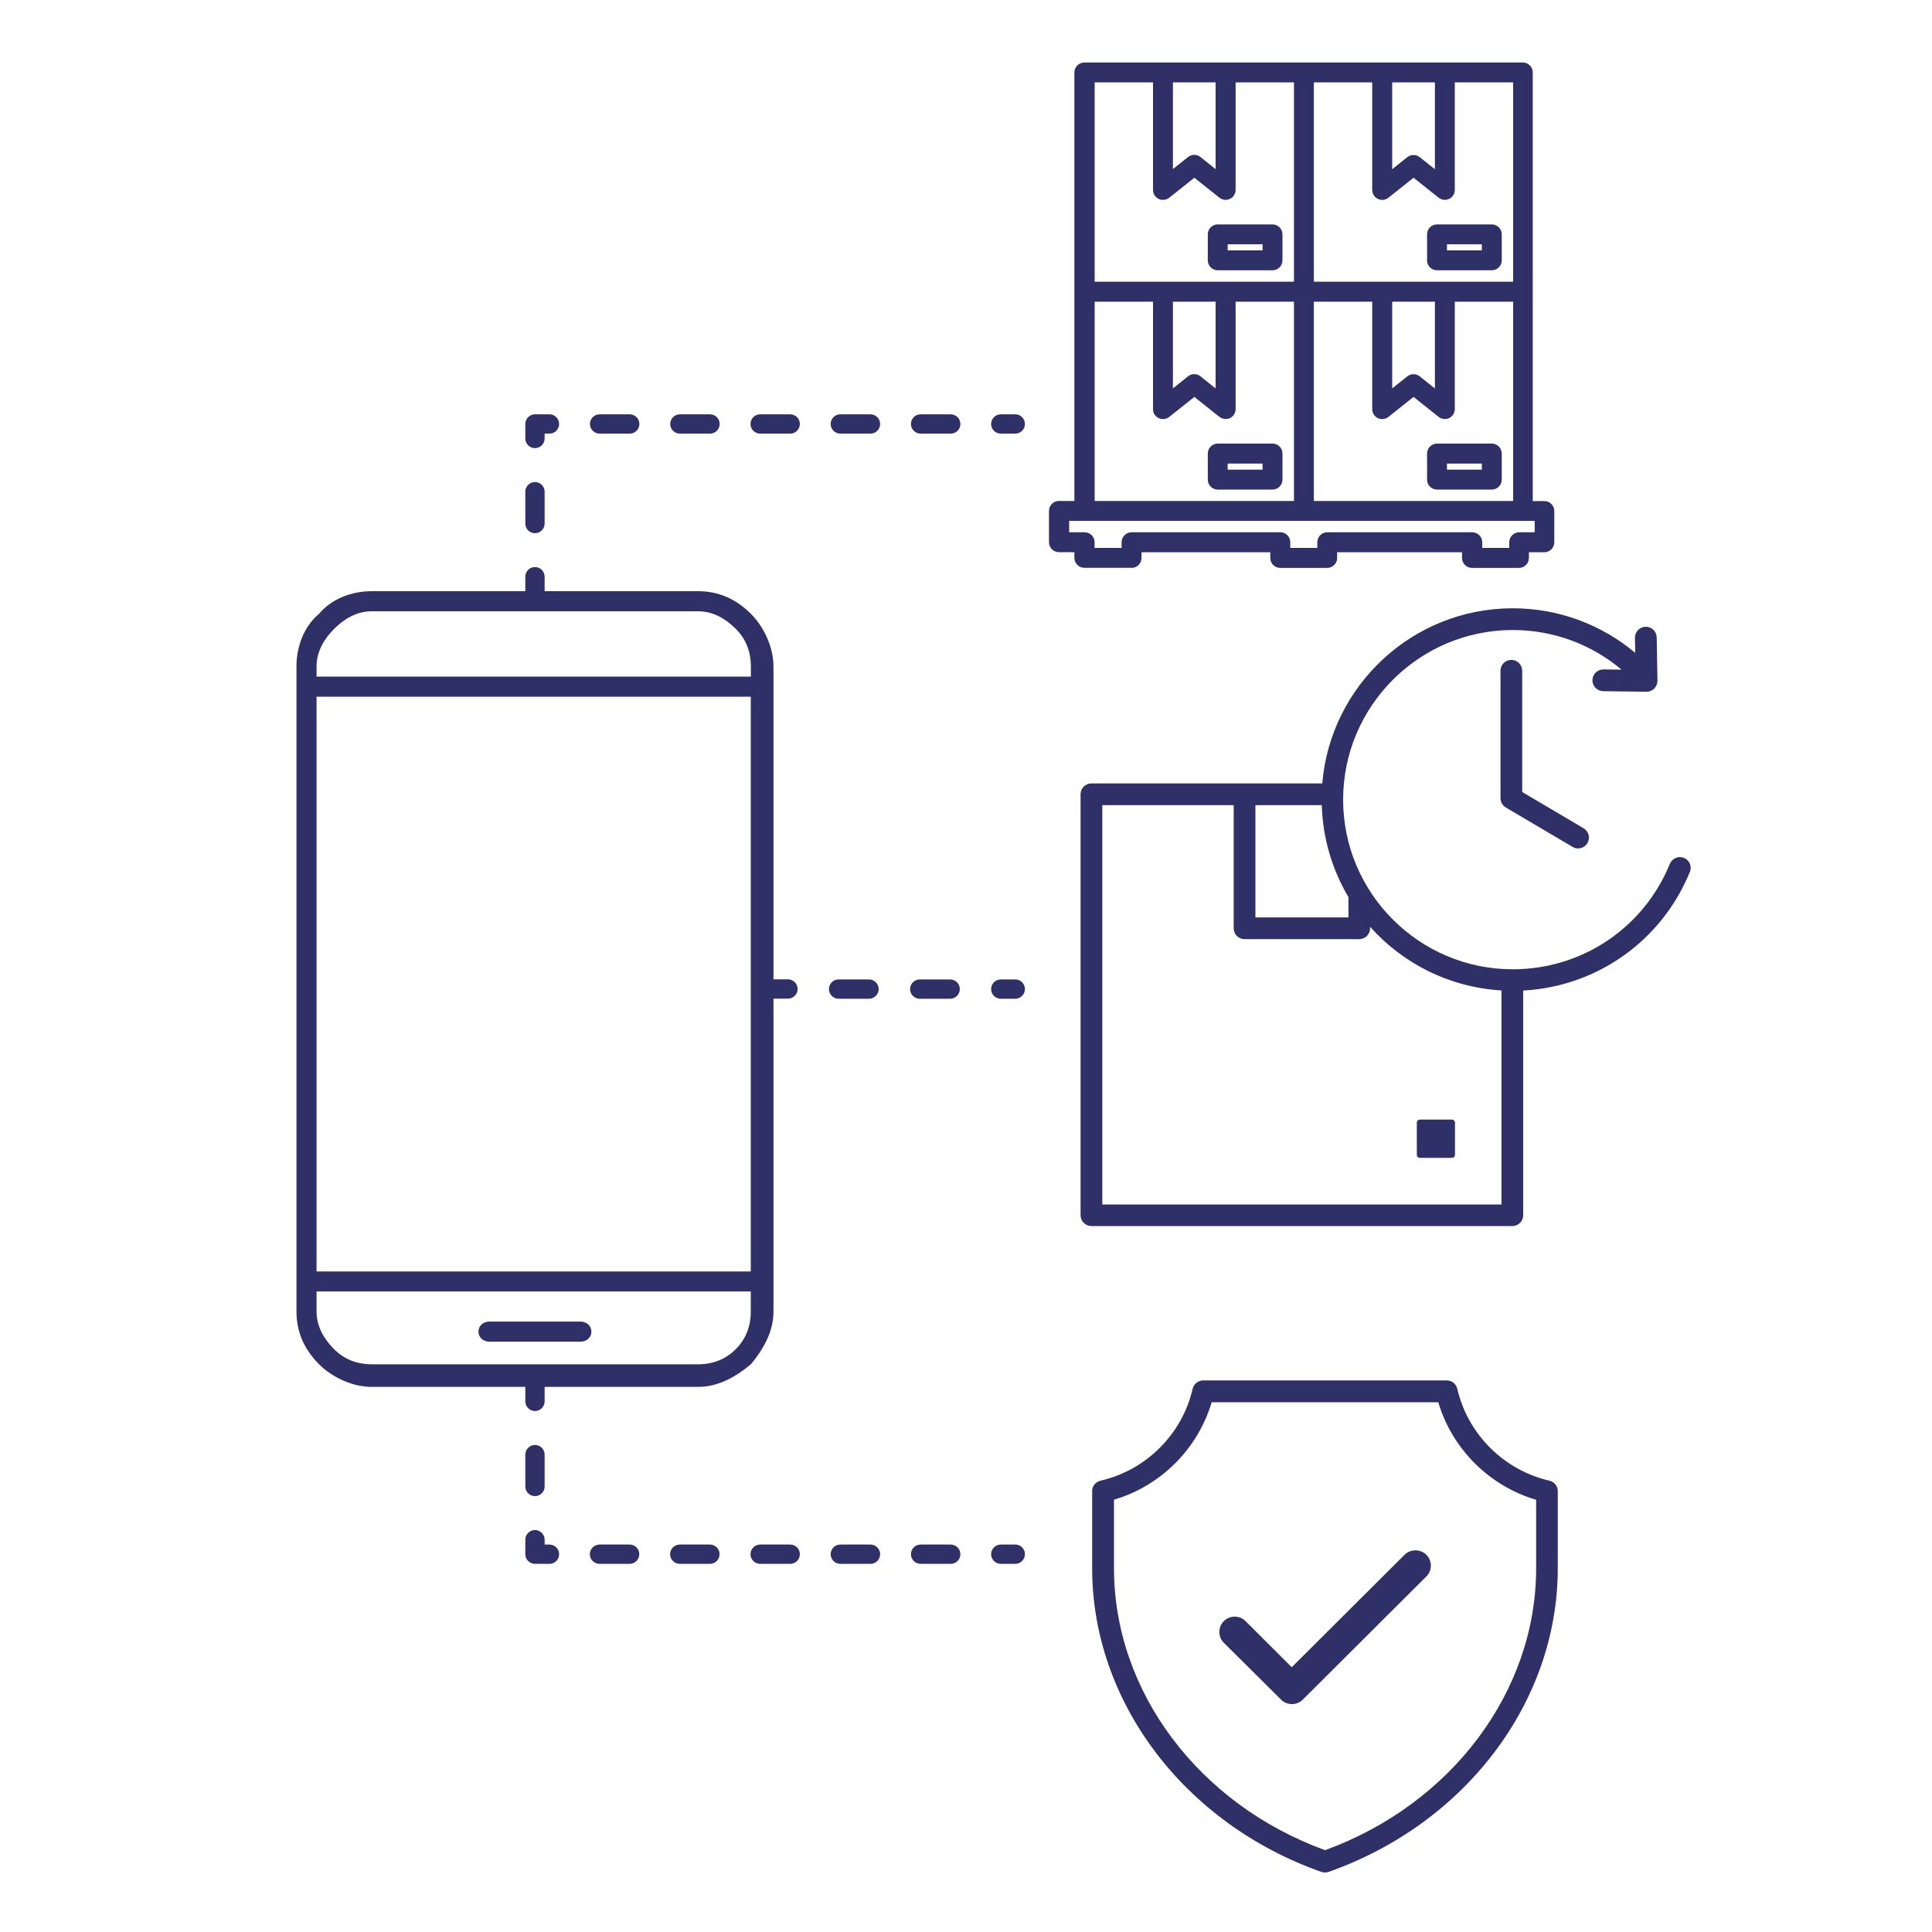 <?xml version="1.0" encoding="utf-8"?>
<!-- Generator: Adobe Illustrator 24.1.0, SVG Export Plug-In . SVG Version: 6.00 Build 0)  -->
<svg version="1.1" id="Layer_1" xmlns="http://www.w3.org/2000/svg" xmlns:xlink="http://www.w3.org/1999/xlink" x="0px" y="0px"
	 viewBox="0 0 200 200" style="enable-background:new 0 0 200 200;" xml:space="preserve">
<style type="text/css">
	.st0{fill:#2F3068;}
	.st1{fill-rule:evenodd;clip-rule:evenodd;}
</style>
<g>
	<path class="st0" d="M150.3,115.9h-3.31c-0.18,0-0.32,0.14-0.32,0.32v3.32c0,0.18,0.14,0.32,0.32,0.32h3.31
		c0.18,0,0.32-0.14,0.32-0.32v-3.32C150.62,116.05,150.48,115.9,150.3,115.9z"/>
	<path class="st0" d="M156.45,68.31c-0.62,0-1.12,0.5-1.12,1.12v13.19c0,0.4,0.21,0.77,0.55,0.97l6.91,4.08
		c0.18,0.11,0.38,0.16,0.57,0.16c0.38,0,0.76-0.2,0.97-0.55c0.32-0.54,0.14-1.22-0.4-1.54l-6.35-3.75V69.44
		C157.57,68.81,157.07,68.31,156.45,68.31z"/>
	<path class="st0" d="M174.33,88.81c-0.57-0.24-1.23,0.04-1.47,0.62c-2.71,6.63-9.09,10.91-16.26,10.91
		c-9.68,0-17.56-7.88-17.56-17.56s7.88-17.56,17.56-17.56c4.16,0,8.1,1.45,11.26,4.1l-1.87-0.02c-0.64,0-1.13,0.49-1.14,1.11
		s0.49,1.13,1.11,1.14l4.48,0.06c0,0,0.01,0,0.01,0c0.3,0,0.59-0.12,0.8-0.33c0.21-0.22,0.33-0.51,0.33-0.81l-0.08-4.48
		c-0.01-0.62-0.51-1.11-1.12-1.11c-0.01,0-0.01,0-0.02,0c-0.62,0.01-1.12,0.52-1.11,1.14l0.03,1.56c-3.55-2.97-8-4.61-12.68-4.61
		c-10.36,0-18.87,7.99-19.72,18.13h-8.05h-15.85c-0.62,0-1.12,0.5-1.12,1.12v43.58c0,0.62,0.5,1.12,1.12,1.12h43.58
		c0.62,0,1.12-0.5,1.12-1.12v-23.26c7.63-0.41,14.33-5.13,17.25-12.27C175.18,89.7,174.9,89.05,174.33,88.81z M136.83,83.35
		c0.1,3.47,1.1,6.71,2.76,9.52v2.1h-9.63V83.35H136.83z M114.11,124.68V83.35h13.6V96.1c0,0.62,0.5,1.12,1.12,1.12h11.88
		c0.62,0,1.12-0.5,1.12-1.12v-0.16c3.39,3.8,8.2,6.27,13.6,6.59v22.16H114.11z"/>
	<path class="st0" d="M126.06,27.98h5.67c0.57,0,1.03-0.46,1.03-1.03v-2.69c0-0.57-0.46-1.03-1.03-1.03h-5.67
		c-0.57,0-1.03,0.46-1.03,1.03v2.69C125.03,27.52,125.49,27.98,126.06,27.98z M130.7,25.29v0.63h-3.61v-0.63H130.7z"/>
	<path class="st0" d="M148.76,27.98h5.67c0.57,0,1.03-0.46,1.03-1.03v-2.69c0-0.57-0.46-1.03-1.03-1.03h-5.67
		c-0.57,0-1.03,0.46-1.03,1.03v2.69C147.72,27.52,148.19,27.98,148.76,27.98z M153.4,25.29v0.63h-3.61v-0.63H153.4z"/>
	<path class="st0" d="M126.06,50.68h5.67c0.57,0,1.03-0.46,1.03-1.03v-2.7c0-0.57-0.46-1.03-1.03-1.03h-5.67
		c-0.57,0-1.03,0.46-1.03,1.03v2.7C125.03,50.22,125.49,50.68,126.06,50.68z M130.7,47.99v0.63h-3.61v-0.63H130.7z"/>
	<path class="st0" d="M148.76,50.68h5.67c0.57,0,1.03-0.46,1.03-1.03v-2.7c0-0.57-0.46-1.03-1.03-1.03h-5.67
		c-0.57,0-1.03,0.46-1.03,1.03v2.7C147.72,50.22,148.19,50.68,148.76,50.68z M153.4,47.99v0.63h-3.61v-0.63H153.4z"/>
	<path class="st0" d="M117.14,58.79c0.57,0,1.03-0.46,1.03-1.03v-0.59h13.33v0.59c0,0.57,0.46,1.03,1.03,1.03h4.86
		c0.57,0,1.03-0.46,1.03-1.03v-0.59h12.93v0.59c0,0.57,0.46,1.03,1.03,1.03h4.86c0.57,0,1.03-0.46,1.03-1.03v-0.59h1.6
		c0.57,0,1.03-0.46,1.03-1.03v-3.24c0-0.57-0.46-1.03-1.03-1.03h-1.2V7.5c0-0.57-0.46-1.03-1.03-1.03h-45.39
		c-0.57,0-1.03,0.46-1.03,1.03v44.36h-1.6c-0.57,0-1.03,0.46-1.03,1.03v3.24c0,0.57,0.46,1.03,1.03,1.03h1.6v0.59
		c0,0.57,0.46,1.03,1.03,1.03H117.14z M119.94,43.28c0.35,0.17,0.78,0.13,1.1-0.12l2.6-2.07l2.6,2.07c0.31,0.23,0.75,0.28,1.09,0.12
		c0.35-0.17,0.58-0.54,0.58-0.93V31.23h6.04v20.63h-20.63V31.23h6.04v11.13C119.35,42.75,119.58,43.11,119.94,43.28z M125.84,40.21
		l-1.56-1.25c-0.18-0.15-0.41-0.23-0.65-0.23s-0.46,0.08-0.65,0.23l-1.56,1.25v-8.98h4.42V40.21z M119.94,20.59
		c0.35,0.17,0.78,0.12,1.1-0.12l2.6-2.07l2.6,2.07c0.18,0.14,0.41,0.22,0.64,0.22c0.16,0,0.31-0.04,0.45-0.1
		c0.35-0.17,0.58-0.54,0.58-0.93V8.53h6.04v20.63h-20.63V8.53h6.04v11.12C119.35,20.05,119.58,20.41,119.94,20.59z M125.84,17.51
		l-1.56-1.25c-0.18-0.15-0.41-0.23-0.65-0.23s-0.46,0.08-0.65,0.23l-1.56,1.24V8.53h4.42V17.51z M142.63,43.28
		c0.35,0.17,0.79,0.13,1.1-0.12l2.6-2.07l2.6,2.07c0.31,0.24,0.75,0.28,1.09,0.12c0.35-0.17,0.58-0.54,0.58-0.93V31.23h6.04v20.63
		h-20.63V31.23h6.04v11.13C142.05,42.75,142.28,43.11,142.63,43.28z M148.53,40.21l-1.56-1.25c-0.38-0.3-0.91-0.3-1.29,0l-1.56,1.25
		v-8.98h4.42V40.21z M142.63,20.59c0.36,0.17,0.79,0.13,1.1-0.12l2.6-2.07l2.6,2.07c0.18,0.14,0.41,0.22,0.64,0.22
		c0.16,0,0.31-0.04,0.45-0.1c0.35-0.17,0.58-0.54,0.58-0.93V8.53h6.04v20.63h-20.63V8.53h6.04v11.12
		C142.05,20.05,142.28,20.41,142.63,20.59z M148.53,17.51l-1.56-1.24c-0.38-0.3-0.91-0.3-1.29,0l-1.56,1.25V8.53h4.42V17.51z
		 M152.4,55.1h-15c-0.57,0-1.03,0.46-1.03,1.03v0.59h-2.8v-0.59c0-0.57-0.46-1.03-1.03-1.03h-15.4c-0.57,0-1.03,0.46-1.03,1.03v0.59
		h-2.8v-0.59c0-0.57-0.46-1.03-1.03-1.03h-1.6v-1.18h48.19v1.18h-1.6c-0.57,0-1.03,0.46-1.03,1.03v0.59h-2.8v-0.59
		C153.44,55.56,152.97,55.1,152.4,55.1z"/>
	<path class="st0" d="M145.4,160.95l-11.68,11.64l-4.78-4.77c-0.62-0.62-1.63-0.62-2.25,0c-0.3,0.3-0.46,0.69-0.46,1.12
		c0,0.42,0.16,0.82,0.46,1.12l5.93,5.89c0.6,0.61,1.63,0.61,2.24,0l12.8-12.76c0.3-0.3,0.46-0.69,0.46-1.12
		c0-0.42-0.16-0.82-0.46-1.12C147.03,160.34,146.02,160.34,145.4,160.95z"/>
	<path class="st0" d="M160.4,153.28c-4.71-1.08-8.46-4.81-9.54-9.51c-0.12-0.51-0.57-0.87-1.1-0.87h-25.2
		c-0.52,0-0.98,0.36-1.1,0.87c-1.08,4.7-4.82,8.43-9.54,9.51c-0.56,0.13-0.92,0.65-0.86,1.22c0,0,0,0,0,0v7.86
		c0,13.79,9.54,26.42,23.73,31.42c0.12,0.04,0.25,0.06,0.37,0.06s0.25-0.02,0.37-0.06c14.19-5,23.73-17.62,23.73-31.42v-7.99
		C161.27,153.85,160.91,153.4,160.4,153.28z M159.02,162.37c0,12.72-8.76,24.39-21.85,29.16c-13.09-4.77-21.85-16.44-21.85-29.16
		v-7.12c4.84-1.43,8.68-5.26,10.11-10.09h23.46c1.43,4.83,5.28,8.67,10.13,10.1V162.37z"/>
	<path class="st0" d="M86.81,103.39h3.15c0.55,0,1-0.45,1-1s-0.45-1-1-1h-3.15c-0.55,0-1,0.45-1,1S86.26,103.39,86.81,103.39z"/>
	<path class="st0" d="M95.21,103.39h3.15c0.55,0,1-0.45,1-1s-0.45-1-1-1h-3.15c-0.55,0-1,0.45-1,1S94.65,103.39,95.21,103.39z"/>
	<path class="st0" d="M105.1,101.39h-1.5c-0.55,0-1,0.45-1,1s0.45,1,1,1h1.5c0.55,0,1-0.45,1-1S105.66,101.39,105.1,101.39z"/>
	<path class="st0" d="M55.38,55.2c0.55,0,1-0.45,1-1v-3.3c0-0.55-0.45-1-1-1s-1,0.45-1,1v3.3C54.38,54.75,54.82,55.2,55.38,55.2z"/>
	<path class="st0" d="M55.38,46.39c0.55,0,1-0.45,1-1v-0.5h0.5c0.55,0,1-0.45,1-1s-0.45-1-1-1h-1.5c-0.55,0-1,0.45-1,1v1.5
		C54.38,45.94,54.82,46.39,55.38,46.39z"/>
	<path class="st0" d="M98.41,42.89H95.3c-0.55,0-1,0.45-1,1s0.45,1,1,1h3.12c0.55,0,1-0.45,1-1S98.97,42.89,98.41,42.89z"/>
	<path class="st0" d="M90.11,42.89h-3.12c-0.55,0-1,0.45-1,1s0.45,1,1,1h3.12c0.55,0,1-0.45,1-1S90.66,42.89,90.11,42.89z"/>
	<path class="st0" d="M70.38,44.89h3.12c0.55,0,1-0.45,1-1s-0.45-1-1-1h-3.12c-0.55,0-1,0.45-1,1S69.82,44.89,70.38,44.89z"/>
	<path class="st0" d="M81.8,42.89h-3.11c-0.55,0-1,0.45-1,1s0.45,1,1,1h3.11c0.55,0,1-0.45,1-1S82.35,42.89,81.8,42.89z"/>
	<path class="st0" d="M62.07,44.89h3.12c0.55,0,1-0.45,1-1s-0.45-1-1-1h-3.12c-0.55,0-1,0.45-1,1S61.52,44.89,62.07,44.89z"/>
	<path class="st0" d="M105.1,42.89h-1.5c-0.55,0-1,0.45-1,1s0.45,1,1,1h1.5c0.55,0,1-0.45,1-1S105.66,42.89,105.1,42.89z"/>
	<path class="st0" d="M54.38,145.07c0,0.55,0.45,1,1,1s1-0.45,1-1v-1.5h15.89c2.08,0,3.9-1.04,5.46-2.34
		c1.3-1.56,2.34-3.38,2.34-5.46v-32.39h0h1.5c0.55,0,1-0.45,1-1s-0.45-1-1-1h-1.5h0V69c0-2.08-1.04-4.16-2.34-5.46
		c-1.56-1.56-3.38-2.34-5.46-2.34H56.38v-1.5c0-0.55-0.45-1-1-1s-1,0.45-1,1v1.5H38.49c-2.08,0-4.16,0.78-5.46,2.34
		c-1.56,1.3-2.34,3.38-2.34,5.46v66.77c0,2.08,0.78,3.9,2.34,5.46c1.3,1.3,3.38,2.34,5.46,2.34h15.89V145.07z M32.77,69
		c0-1.56,0.78-2.86,1.82-3.9s2.34-1.82,3.9-1.82h33.78c1.56,0,2.86,0.78,3.9,1.82c1.04,1.04,1.56,2.34,1.56,3.9v1.04H32.77V69z
		 M32.77,72.12h44.95v59.5H32.77V72.12z M34.59,139.67c-1.04-1.04-1.82-2.34-1.82-3.9v-2.08h44.95v2.08c0,1.56-0.52,2.86-1.56,3.9
		c-1.04,1.04-2.34,1.56-3.9,1.56H38.49C36.93,141.23,35.63,140.71,34.59,139.67z"/>
	<path class="st0" d="M55.38,149.58c-0.55,0-1,0.45-1,1v3.3c0,0.55,0.45,1,1,1s1-0.45,1-1v-3.3
		C56.38,150.02,55.93,149.58,55.38,149.58z"/>
	<path class="st0" d="M56.88,159.89h-0.5v-0.5c0-0.55-0.45-1-1-1s-1,0.45-1,1v1.5c0,0.55,0.45,1,1,1h1.5c0.55,0,1-0.45,1-1
		S57.43,159.89,56.88,159.89z"/>
	<path class="st0" d="M90.11,159.89h-3.12c-0.55,0-1,0.45-1,1s0.45,1,1,1h3.12c0.55,0,1-0.45,1-1S90.66,159.89,90.11,159.89z"/>
	<path class="st0" d="M81.8,159.89h-3.11c-0.55,0-1,0.45-1,1s0.45,1,1,1h3.11c0.55,0,1-0.45,1-1S82.35,159.89,81.8,159.89z"/>
	<path class="st0" d="M65.18,159.89h-3.12c-0.55,0-1,0.45-1,1s0.45,1,1,1h3.12c0.55,0,1-0.45,1-1S65.74,159.89,65.18,159.89z"/>
	<path class="st0" d="M98.41,159.89H95.3c-0.55,0-1,0.45-1,1s0.45,1,1,1h3.12c0.55,0,1-0.45,1-1S98.97,159.89,98.41,159.89z"/>
	<path class="st0" d="M73.49,159.89h-3.12c-0.55,0-1,0.45-1,1s0.45,1,1,1h3.12c0.55,0,1-0.45,1-1S74.04,159.89,73.49,159.89z"/>
	<path class="st0" d="M105.1,159.89h-1.5c-0.55,0-1,0.45-1,1s0.45,1,1,1h1.5c0.55,0,1-0.45,1-1S105.66,159.89,105.1,159.89z"/>
	<path class="st0" d="M60.05,136.81H50.7c-1.56,0-1.56,2.08,0,2.08h9.35C61.61,138.89,61.61,136.81,60.05,136.81z"/>
</g>
</svg>
